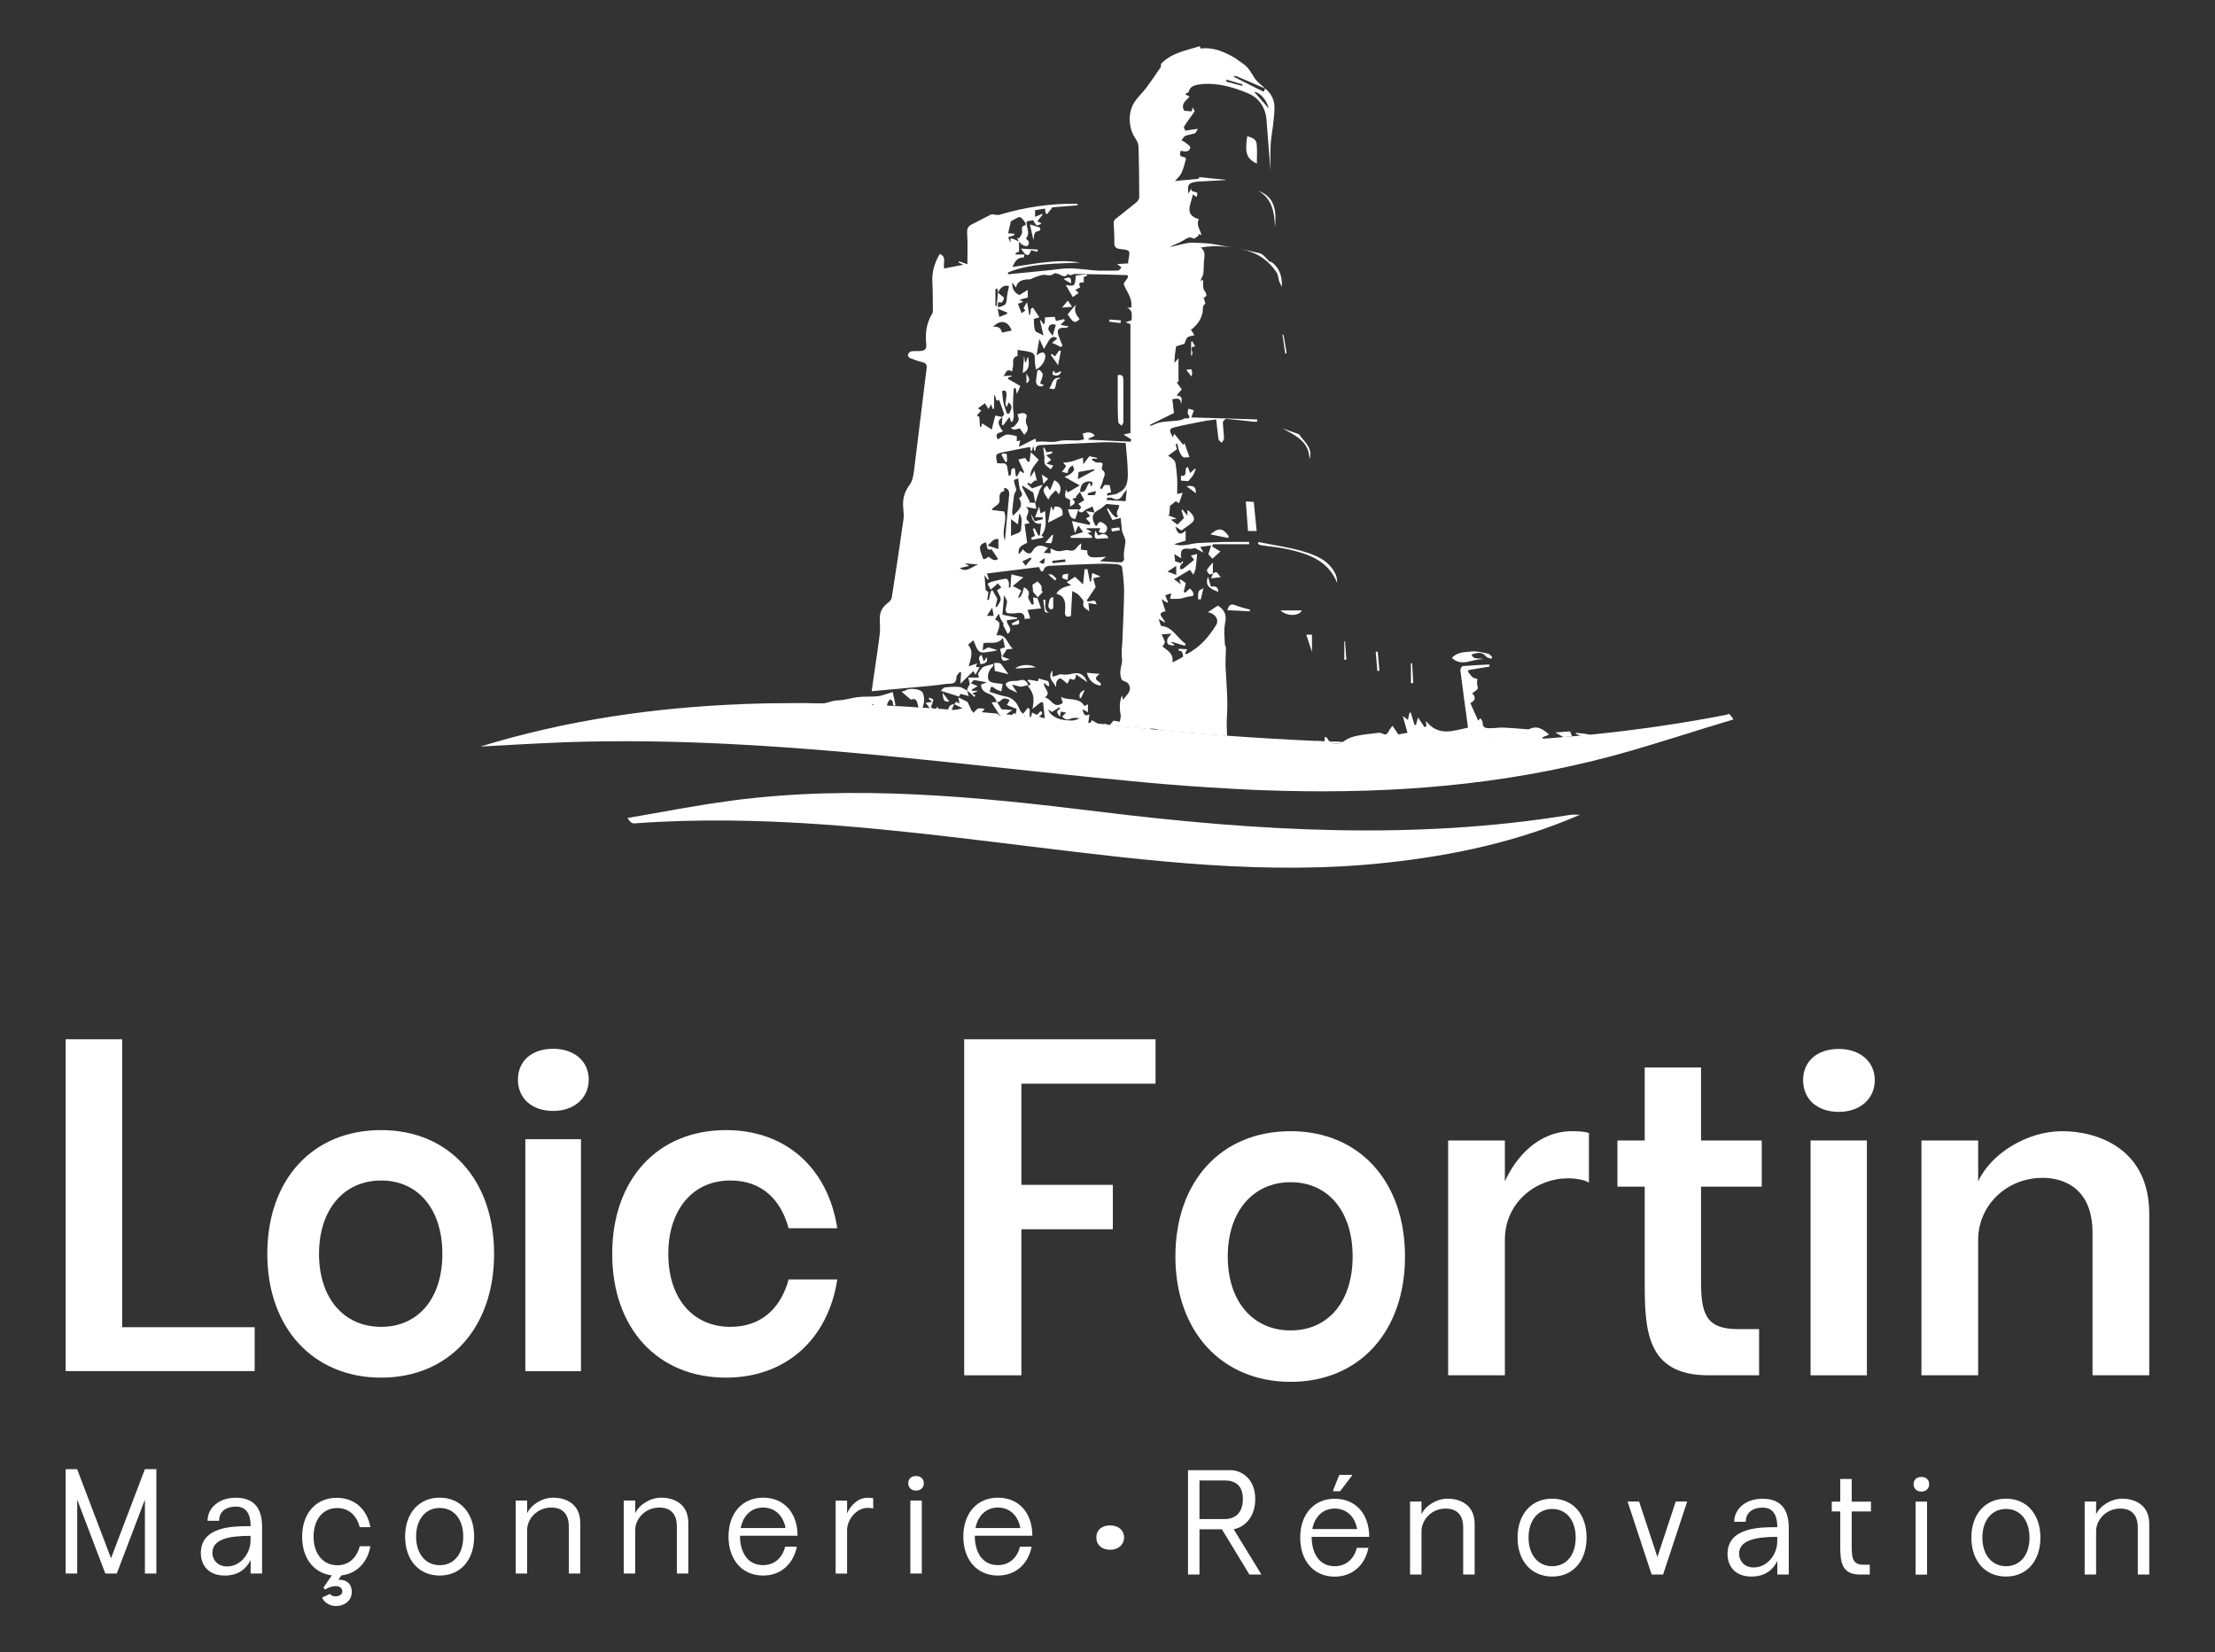 <?xml version="1.0" encoding="UTF-8"?>
<svg id="Calque_2" data-name="Calque 2" xmlns="http://www.w3.org/2000/svg" viewBox="0 0 284.31 212.14">
  <rect x="0" y="0" width="284.31" height="212.14" fill="#333333" stroke="none"/>
  <defs>
    <style>
      .cls-1 {
        fill: #fff;
      }

      .cls-2 {
        fill: none;
      }
    </style>
  </defs>
  <g id="Calque_1-2" data-name="Calque 1">
    <g id="Calque_1-2" data-name="Calque 1-2">
      <g>
        <g>
          <g>
            <path class="cls-1" d="m8.43,133.43h7.25v36.97h17.01v5.63H8.43v-42.6h0Z"/>
            <path class="cls-1" d="m48.92,145.09c8.7,0,14.5,6.36,14.5,15.89s-5.8,15.89-14.5,15.89-14.61-6.36-14.61-15.89,5.8-15.89,14.61-15.89Zm0,25.26c4.74,0,7.86-3.62,7.86-9.37s-3.12-9.42-7.86-9.42-7.97,3.68-7.97,9.42,3.23,9.37,7.97,9.37Z"/>
            <path class="cls-1" d="m67.43,146.26v29.78h7.14v-29.78h-7.14Z"/>
            <path class="cls-1" d="m107.47,157.69h-6.25c-.95-3.57-3.35-6.13-7.47-6.13-4.96,0-7.97,3.9-7.97,9.42,0,5.8,3.23,9.37,7.97,9.37,4.13,0,6.52-2.57,7.47-6.08h6.25c-1.17,7.64-6.58,12.6-14.28,12.6-8.81,0-14.61-6.36-14.61-15.89s5.8-15.89,14.61-15.89c7.7,0,13.1,4.91,14.28,12.6Z"/>
            <path class="cls-1" d="m71,142.63c-2.73,0-4.52-1.62-4.52-4.02s1.78-3.96,4.52-3.96,4.57,1.62,4.57,3.96-1.84,4.02-4.57,4.02Z"/>
          </g>
          <g>
            <path class="cls-1" d="m123.76,176.57v-43.14h24.56v5.7h-17.22v12.99h11.74v5.7h-11.74v18.75h-7.34Z"/>
            <path class="cls-1" d="m165.66,145.23c8.81,0,14.68,6.44,14.68,16.09s-5.87,16.09-14.68,16.09-14.79-6.44-14.79-16.09,5.87-16.09,14.79-16.09h0Zm0,25.58c4.8,0,7.96-3.67,7.96-9.49s-3.16-9.54-7.96-9.54-8.07,3.73-8.07,9.54,3.27,9.49,8.07,9.49h0Z"/>
            <path class="cls-1" d="m203.94,151.84c-.45-.34-1.58-.56-2.71-.56-3.95,0-8.07,2.99-8.07,7.9v17.39h-7.28v-30.15h7.28v5.25c1.41-3.11,4.29-6.44,8.64-6.44.9,0,1.64.06,2.15.23v6.38h0Z"/>
            <path class="cls-1" d="m225.79,170.64v5.93h-6.49c-8.07,0-8.19-5.93-8.19-12.14v-12.08h-3.5v-5.93h3.5v-9.37h7.23v9.37h7.79v5.93h-7.79v12.08c0,4.06.51,6.21,4.69,6.21h2.77,0Z"/>
            <path class="cls-1" d="m232.4,146.42v30.15h7.23v-30.15h-7.23Z"/>
            <path class="cls-1" d="m246.63,146.42h7.28v5.25c1.64-3.56,6.27-6.44,10.78-6.44s11.18,2.2,11.18,10.62v20.72h-7.28v-18.29c0-5.98-4.01-7.06-6.38-7.06-4.74,0-8.3,3.61-8.3,7.96v17.39h-7.28v-30.15Z"/>
            <path class="cls-1" d="m236.01,142.75c-2.77,0-4.57-1.64-4.57-4.07s1.81-4.01,4.57-4.01,4.63,1.64,4.63,4.01-1.86,4.07-4.63,4.07Z"/>
          </g>
        </g>
        <g>
          <path class="cls-1" d="m126.5,55.11c.03.24.05.47.06.69.12-.02.26-.03.39-.05-.15-.21-.3-.44-.45-.65h0Zm.06.69c-.11.02-.2.02-.29.03.06.23.11.42.15.6.06-.02.12-.03.18-.03-.02-.2-.03-.41-.05-.6h.01Zm-.32-.06c-.18.06-.35.14-.36.14.11-.02.24-.03.39-.05-.02-.03-.02-.06-.03-.09Zm7.78-11.05l.02.03s0-.02.02-.02c-.02,0-.02-.02-.03-.02h0Zm69.93,49.63c-.53-.17-1.1-.15-1.66-.23-.02.03-.02.08-.03.11.24.11.48.21.71.32.41-.05.83-.09,1.24-.12-.09-.02-.17-.05-.26-.08h0Zm-69.93-49.63l.02.03s0-.02.02-.02c-.02,0-.02-.02-.03-.02h0Zm0,0l.02.03s0-.02.02-.02c-.02,0-.02-.02-.03-.02h0Zm64.83,49.63c-.75-.65-1.48-1.24-2.53-.72-.12.06-.29.02-.44.02-.98-.08-1.96-.17-2.94-.21-.5-.02-1.01.08-1.51.08-.5-.02-1.13.12-1.13-.74,0-.2-.2-.39-.29-.54-.09.11-.21.24-.27.32-.35-.77-.66-1.48-1.01-2.26.63-.32.77-.78.23-1.24.27-.24.74-.47.72-.69,0-.32-.17-.62-.06-1,.08-.26-.06-.15-.41-.29-.33-.12-.54-.54-.81-.83.05-.06.09-.14.12-.2.89-.15,1.79-.3,2.68-.44-.02-.09-.03-.18-.03-.27-1.15.06-2.29.11-3.42.21-.12.02-.32.36-.3.53.3,2.41.63,4.84.98,7.37-1.87.38-3.77,1.21-5.4-.86.03.35.03.51.05.69-.08.05-.15.08-.23.11-.27-.39-.54-.8-.84-1.24-.11.41-.18.68-.27.97-.06-.02-.12-.02-.18-.02-.17-.53-.32-1.07-.48-1.6-.06.03-.12.05-.17.06-.06.29-.12.56-.2.9-.23-.18-.35-.29-.65-.51.24.86.42,1.51.6,2.17-.39.06-.75.12-1.18.2-.26-.39-.53-.81-.74-1.12-.14.18-.38.47-.54.8-.33.63-.71.15-1.07.11-.11-.02-.2,0-.3.02-.87.11-1.75.17-2.62.36-.56.11-1.15.3-1.6.63-.12.11-.26.18-.36.24,8.64.29,17.27.2,25.89-.42-.06-.08-.12-.15-.2-.24.33-.14.59-.23.9-.35h0Zm-28.56.36s-.12-.03-.26-.06v.6c-.45-.05-.87-.11-1.27-.02.66.03,1.33.05,1.99.08-.17-.14-.32-.35-.47-.6h0Zm-36.27-49.99l.02.03s0-.02.02-.02c-.02,0-.02-.02-.03-.02h0Zm0,0l.02.03s0-.02.02-.02c-.02,0-.02-.02-.03-.02h0Zm0,0l.02.03s0-.02.02-.02c-.02,0-.02-.02-.03-.02h0Zm0,0l.02.03s0-.02.02-.02c-.02,0-.02-.02-.03-.02h0Zm29.09-10.99c-.5-.36-.89-1.06-1.43-1.19-1.92-.48-3.88-.8-5.82-1.15-.68-.12-1.37-.14-2.05-.18-.47-.02-.94-.06-1.37.02-.77.14-1.52.35-2.28.53.51-.33,1.12-.51,1.63-.8.47-.26.83-.65,1.42-.3.11.06.44-.27.68-.42-.03-.08-.06-.14-.09-.2.12.06.24.11.41.18-.14-.71-.72-1.27-.33-2.05-1.99-.59-.97-1.96-.77-3.18.18.14.32.24.45.33.53-1.03-.8-.33-.65-1.12-.18.35-.26.48-.36.71-.17-1.07-.02-1.34.71-1.49.24-.06.5-.08.74-.09,1.12-.06,2.23-.12,3.33-.18,0-.02.02-.02.02-.03-1.15-.12-2.28-.23-3.42-.35-.03.08-.06.2-.06.21-1.1.11-2.08.2-3.06.29.33-.39.68-.66.84-1.04.27-.56.41-1.18.57-1.78.02-.08-.17-.27-.27-.27-.6-.03-.5-.38-.42-.78.17.02.3.02.41.05.44.11.8-.12.84-.47.03-.18-.39-.45-.63-.65-.14-.12-.32-.18-.5-.27.17-.2.27-.48.47-.57.39-.17.84-.2,1.25-.35.14-.05.21-.3.39-.57-.68.09-1.09.15-1.61.24-.05-.11-.24-.39-.17-.53.41-.66.89-1.28,1.37-1.96-.05-.09-.14-.26-.27-.5-.06.24-.09.39-.12.51-.36-.03-.66-.06-.95-.08-.5-.84.18-1.28.69-1.81-.24-.14-.39-.21-.59-.32.2-.14.44-.2.47-.32.2-.75.8-.84,1.43-.94,1.69-.21,3.3.11,4.87.65.81.29,1.69.57,2.32,1.1.84.71,1.3,1.72,1.37,2.87.17,2.31.36,4.61.51,6.45,0-.8-.05-2.08.02-3.36.03-.77.2-1.54.29-2.32.09-.9.24-1.81.18-2.71-.06-.83-.48-1.57-1.15-2.13l-.02-.02c-.09.17-.17.33-.21.42-1.22-.62-2.56-1.28-3.88-1.95.05-.02.23-.11.36-.06.87.36,1.75.74,2.61,1.12.38.17.74.32,1.12.47-.45-.44-1.01-.78-1.34-1.3-.9-1.43-.86-1.46-2.13-2.32-.11-.08-.2-.17-.3-.23-1.39-.83-2.82-1.48-4.52-1.28-.05-.11-.11-.24-.12-.29-1.76.54-3.6.84-4.96,2.25-.05.08.03.32-.05.44-.6.9-1.22,1.79-1.85,2.65-.45.59-1,1.09-1.42,1.69-.98,1.34-.92,3.45.05,4.84.21.3.38.71.38,1.07.06,2.16.09,4.3.09,6.45,0,.23-.21.53-.41.68-.89.74-1.81,1.43-2.7,2.16-.12.09-.17.3-.17.47.02.83.11,1.66.08,2.5-.03.63.27.77.81.84,1.24.14,1.24.17,1,1.4-.03.14-.03.27-.03.44-.53.03-1.03.05-1.42.08.15.12.35.27.56.44-.12.12-.24.36-.38.38-.62.05-1.25.02-1.89.03-1.84.05-3.63-.47-5.49-.23-1.9.24-3.82.39-5.72.59-.36.03-.71.06-1.07.11,0-.09-.02-.17-.02-.24,2.97-1.21,6.15-1.1,9.27-1.27-2.94-.5-5.81.17-8.7.57.3-.63.59-1.27,1.45-1.21.02,0,.06-.26.09-.39h-1.13v-.2c.18-.06.35-.14.44-.17v-1.27c.18.15.32.33.53.45.17.08.44.15.56.08.14-.09.21-.39.15-.54-.06-.18-.29-.3-.36-.38.66-.77-.06-1.58.12-2.23.3-.06.56-.11.8-.15.45.78.47.8,1.09.41-.24-.12-.44-.21-.54-.27.21-.27.44-.54.66-.83-.03-.05-.05-.09-.06-.12-.29.12-.59.26-.89.39v-.86c.44-.08.84-.14,1.28-.21.02.23.05.41.06.59.06.05.14.08.2.12.23-.27.44-.56.69-.87,1.03-.08,2.14-.17,3.24-.26-.03-.18-.06-.2-.08-.2-3.41-.06-6.73.45-9.98,1.42-.17.05-.38,0-.56-.02-.17,0-.36-.08-.5-.02-.84.42-1.69.86-2.53,1.3-.48.24-.57.6-.54,1.15.09,1.3.03,2.59.03,3.94-.44-.15-.74-.26-1.06-.38-.02.06-.03.11-.05.17.15.06.3.14.6.27-.94.18-1.69.33-2.47.48-.17-.68.36-1.49-.56-1.87-.69,1.15-1.03,2.35-.95,3.68.06,1.12.05,2.22.06,3.33,0,.23.03.48-.08.65-.75,1.22-.92,2.53-.77,3.92.09.68-.26.87-.84.89-.39,0-.78-.02-1.16.06-.17.03-.33.3-.36.48-.03.09.18.32.33.38.5.2,1.01.39,1.54.51.47.12.59.33.53.84-.54,4.28-1.04,8.58-1.58,12.86-.09.69-.18,1.49-.57,2.02-.62.8-.87,1.63-.87,2.59.02.62.15,1.24.06,1.84-.47,3.38-.98,6.74-1.51,10.1-.05.23-.26.48-.45.62-.62.45-1.03,1.03-1.07,1.78-.05.75.08,1.52-.02,2.28-.23,1.89-.53,3.77-.8,5.64-.08.56-.15,1.1-.23,1.67,1.95-.18,3.79-.35,5.63-.51,1.3-.12,2.59-.23,3.88-.42.53-.08,1.37.17,1.36-.87,0-.21.26-.44.41-.65.06.02.14.03.2.03-.03.42-.05.84-.09,1.46.59-.57,1.13-1.1,1.67-1.63.08.15.15.3.26.47.2-.35.35-.65.54-.98-.27.03-.71.12-.29-.48-.44.15-.74.26-1.12.38.29-1.04.65-1.99-.09-2.76.3-.24.53-.44.69-.57.27.53.41,1.22.81,1.46.38.23,1.03,0,1.57-.03.2-.02.38-.09.71-.17-.53-.17-.83-.26-1.18-.36-.15.09-.41.23-.71.39.03-.33.06-.63.09-.92.83-.21,1.76.29,2.49-.68.11.48.2.84.27,1.21-.26.08-.47.15-.62.2.08.33.14.57.23,1.04.24-.36.41-.62.63-.98.11,0,.39-.05.77-.09-.77-.65-.78-1.93-2.11-1.7.57-1.48.54-1.73-.17-2.04.12-.21.26-.41.48-.75.11.3.17.5.24.68.11.18.23.35.39.62l-.08.14c.24.48.41.8.59,1.16.87-.66-.24-1.21-.09-1.76.45-.06.87-.12,1.31-.18v-.14c-.63-.14-1.28-.27-1.89-.39.08-.83.14-1.58.2-2.5.18.36.38.59.39.81,0,.35-.15.71-.18,1.07,0,.15.14.42.23.42.44.05.87.05,1.3-.02.6-.09.9.12.92.77.21-.02.42-.05.72-.08-.14-.42-.26-.8-.35-1.1.56-.06,1.07-.12,1.73-.18-.18-.51-.33-.9-.47-1.33h-.02c-.18-.03-.36-.05-.54-.08.05.36.08.6.08.86,0,.02-.23.09-.24.06-.15-.24-.29-.48-.41-.74-.05-.11-.08-.26-.03-.36.23-.59-.12-.86-.56-1.13-.23.99-.49,1.44-.77,1.34.15-.35.33-.72.42-.92-.39-.21-.69-.38-1.09-.57.51-.42.9-.74,1.36-1.12-.62-.15-1.12-.27-1.54-.38-.05.68-.09,1.19-.12,1.7h-.2c0-.26.03-.53-.03-.77-.03-.15-.24-.39-.33-.38-.62.09-1.22.23-1.81.39-.21.05-.39.18-.57.27.14.26.26.5.41.75.39-.33.65-.56.92-.8.18.23.32.38.45.53-.24.15-.44.27-.56.35.18.45.47.81.47,1.18-.02.33-.32.65-.5.98-.05-.02-.11-.03-.17-.03.09-.41.2-.81.24-1.04-.2-.36-.42-.72-.63-1.1-.06.05-.14.09-.2.14-.09.38-.18.75-.27,1.13-.06-.02-.12-.03-.2-.05.06-.32.11-.63.15-.97-.17-.12-.33-.24-.35-.26-.06-.74-.11-1.33-.15-1.92.15.2.29.39.42.59.05-.03.09-.05.14-.08-.06-.18-.14-.38-.24-.72,2.29-.29,4.51-.56,6.67-.83.12.26.2.42.29.57.02.02.29-.06.3-.12.14-.65.68-.59,1.12-.62,1.92-.11,3.83-.18,5.75-.24.86-.03,1.72-.02,2.58.05.23.02.6.2.62.33.14,1.06.27,2.11.27,3.17-.03,2.05-.14,4.1-.21,6.15-.03.81-.17,1.63-.06,2.41.09.78-.36,1.48-.18,2.26.08.35.08.57.47.69.71.21.94.95.51,1.57-.2.27-.42.51-.69.83-.03-.23-.06-.39-.11-.56-.36.83-.32,1.67-.17,2.53.05.27-.08.56-.11.84-.26-.05-.51-.09-.81-.14-.14.17-.32.38-.48.57.83.09,1.64.17,2.46.26.83.09,1.67.17,2.49.26h.03c.29-.08.54-.08.78-.03.06,0,.12.02.18.03.14.03.26.08.38.14h.02c2.91.27,5.81.51,8.72.74-.02-.77-.08-1.55-.03-2.32.15-2.08-.03-4.15-.15-6.21-.06-.89.02-1.78.03-2.67.06-.2-.14-.41-.14-.62-.03-.87-.15-1.79.03-2.64.26-1.1-.12-1.78-.92-2.28-.44.29-.83.54-1.28.84.12.05.24.06.33.11.74.26,1.09.97.72,1.55-.95,1.54-2.11,2.88-3.76,3.72-.05.02-.12-.03-.24-.06.09-.18.18-.35.29-.56-.41-.02-.75-.03-1.09-.05-.02.06-.03.14-.05.2.17.06.41.08.47.2.09.18.18.57.11.63-.39.27-.84.47-1.34.72.2-1.19-.74-1.6-1.27-2.04.15-.27.33-.45.3-.59-.09-.33-.27-.65-.42-.97.38-.03.77-.06,1.28-.09-.24.29-.45.47-.53.68-.06.21-.05.56.08.66.18.15.5.14.77.18,0-.05.02-.09.02-.14-.12-.08-.24-.15-.36-.23.02-.03.03-.08.05-.11.56.17,1.12.35,1.69.51.03-.09.06-.18.08-.26-1.09-.72-1.64-2.19-3.15-2.29-.08-.23-.17-.5-.32-.9.3.17.53.3.87.5-.17-.59-1.28-1.24.03-1.48-.15-.48-.3-.9-.51-1.55.35.21.53.33.71.45.05-.03.09-.06.12-.09-.12-.27-.24-.54-.36-.86.24-.08.47-.15.77-.26-.05.29-.09.51-.14.71.44,0,.87.03,1.28-.02.44-.06.86-.27,1.28-.29.47-.02.53-.2.36-.54-.08-.17-.23-.3-.38-.48-.23.21-.42.38-.6.54-.06-.02-.14-.05-.2-.08.08-.32.15-.63.27-1.15-.12-.08-.41-.29-.69-.48-.03.05-.08.11-.12.15.06.15.12.32.2.5-.33-.24-.62-.45-.9-.66.63-.38,1.37-.81,2.04-1.21.15.21.3.41.44.62.11-.26.24-.5.29-.77.09-.6.12-1.21.2-1.89-.29.08-.54.15-.81.21.23.3.39.5.42.54-.53.44-.95.8-1.39,1.13-.11.08-.27.06-.42.09.02-.15-.03-.32.03-.42.11-.2.26-.35.39-.51-.05-.03-.11-.08-.15-.11-.06.12-.14.23-.15.26-.27-.09-.5-.17-.74-.23-.03-.3-.08-.6-.12-.94.32.18.57.33.9.53-.18-1.04.12-1.34,1.03-1.21.26.03.51-.05.75-.08.3.17.65.35,1.07.57-.17-.3-.27-.5-.41-.74.47-.06.84-.11,1.39-.18-.14.45-.24.8-.35,1.13.14.17.29.32.51.57.35-.32.68-.6,1.03-.92-.45-.27-.75-.47-1.06-.65.03-.09.08-.2.11-.29h4.64v-.29c-1.07,0-2.13-.02-3.2,0-1.12.03-2.22.09-3.32.14-1.03.05-2.04.54-3.09.14.48-.15.98-.3,1.46-.44v-1.3c-.65.63-1.06.5-1.31-.51.24.15.47.3.77.5.39-.29.92-.63,1.39-1.04.44-.39.21-.98-.62-1.61v.74c-.29-.33-.47-.56-.63-.77-.05.03-.09.06-.14.08.12.38.24.75.32,1.01-.3.3-.54.54-.83.83-.23-.17-.53-.41-.84-.63.21-.05.44-.08.74-.14-.47-.18-.81-.32-1.18-.45.08-.02.15-.02.23-.03.03-.41.06-.81.09-1.16.26-.2.48-.38.75-.59.08.05.26.17.41.26.15-.45.3-.87.47-1.34-.3.06-.5.11-.71.15,0-.72.03-1.39,0-2.04-.05-.63-.11-1.27-.21-1.9-.03-.2-.18-.39-.33-.53-.18-.18-.41-.29-.63-.44.47-.35.81-.59,1.13-.83-.06-.24-.11-.45-.15-.65.08-.02.15-.05.23-.06.06.27.08.56.17.8.14.33.27.68.53.89.17.14.51.03.84.03-.2-.56-.42-1.18-.63-1.78-.06.06-.12.14-.18.2-.38-.47-.75-.94-1.13-1.42-.08.17-.14.32-.21.47-.12-.47-.75-1.04.12-1.27,1.27-.32,2.55-.56,3.82-.81.54-.11,1.09-.15,1.64-.23.11.94.18,1.73.3,2.55.03.17.27.29.41.44.11-.18.3-.36.29-.54-.02-.69-.12-1.37-.14-2.07,0-.15.3-.47.45-.45,1.15.09,2.29.24,3.44.36.17.02.35,0,.51,0v-.29c-2.77-.09-5.56-.17-8.45-.26.09-.26.21-.57.33-.92-.2-.06-.41-.12-.71-.2-.03.27-.14.53-.05.68.39.59.08.6-.41.56-.11,0-.24.15-.38.18-.32.08-.63.12-.95.15-.6.06-1.21.06-1.79.18-.44.08-.84.3-1.28.47-.02-.05-.05-.09-.06-.15,1.03-.5,2.05-1.01,3.06-1.51-.06-.63-.12-1.21-.2-1.78.51-.03,1.06-.33,1.13.65.09-.63.21-1.1-.6-1.12.27-.32.45-.53.68-.78-.2-.29-.42-.59-.65-.9.08-.05.23-.11.23-.11v-3c-.18.21-.3.35-.53.6.03-.5.05-.81.08-1.13.05-.33.11-.66.15-1,.38-.11.74-.23,1.06-.32.12-.27.18-.62.38-.81.21-.18.56-.2.9-.29-.17-.29-.3-.5-.44-.69.78-.6,1.33-1.34,1.51-2.31.06-.35-.11-.74.32-1.03.06-.03-.11-.45-.2-.78.36-.14.51-.35.11-.89-.26-.35-.15-.94-.2-1.45-.06.05-.18.12-.29.2.02-.35.27-.59.32-.86.09-.54.05-1.09.09-1.63.06-.66.27-1.34-.41-1.82,2.04-.36,3.97-.12,5.87.38,1.36.36,2.56,1.12,3.45,2.25.18.24.39.47.5.72.14.29.14.63.24.94.08.24.23.48.36.77.06-1.37-.3-2.49-1.43-3.27v.13Zm-.26-19.77c-.59-.68-1.24-1.42-1.86-2.13.72.03,1.64,1.09,1.86,2.13Zm-5.41-3.71c.69.21,1.37.41,2.05.62-.02.06-.03.12-.05.18-.68-.18-1.36-.36-2.04-.54,0-.09.02-.17.03-.26h0Zm-27.24,19.79c-.23-.02-.44-.03-.8-.06.12-.53.24-1.06.35-1.54.35-.18.68-.39,1.03-.54.09-.03.29.06.36.14.18.18.35.39.47.6.06.08.02.32,0,.32-.69.09-.35.6-.42.95-.05.26-.24.48-.38.71-.09-.02-.17-.03-.26-.05.06.15.15.29.21.45v.02c-.2-.11-.39-.21-.59-.29-.15-.06-.32-.08-.47-.11v.56c-.14-.3-.21-.5-.3-.71.33-.12.57-.2.81-.27-.02-.06-.02-.12-.02-.18h.01Zm-2.84,48c.08.41.12.69.18,1.06h-.87c.3-.45.47-.71.69-1.06Zm.41-40.91c.09-.02.2-.02.3-.02v.5l.02-.03c.11-.17.2-.33.32-.48.03-.05.08-.09.12-.12.24-.23.54-.35.98-.21-.09.45-.21.9-.26,1.39-.08,1-.09,1.04-1.19,1.34.14-.29-.24-.83.51-.62.06,0,.26-.36.29-.57.02-.11-.23-.24-.35-.36-.14-.12-.29-.24-.42-.36-.06.57-.11,1.15-.15,1.72h-.17v-2.17h0Zm1.54,3.03c-.03.06-.06.12-.08.18-.32.12-.62.24-.97.38-.06-.29-.11-.54-.2-1.06.53.21.87.35,1.24.5h.01Zm.54,2.31c-.42.09-.83.18-1.25.26-.1-.58-.48-.83-1.13-.74.92-1,1.95-.75,2.38.48Zm-.63,9.82c.08-.18.14-.36.23-.59.68.48.27.94.12,1.39-.11.03-.2.05-.3.08-.15-.45-.35-.89-.45-1.36-.11-.48-.14-1.01-.2-1.54.38-.23.57-.03.57.41,0,.33-.09.66-.12,1.01-.03.18-.02.38.15.6Zm-6.05,20.68c.36-.09.71-.17,1.21-.29-.24-.14-.33-.2-.54-.32.66.06,1.21.09,1.75.14-.78.18-1.43,1.13-2.41.47h0Zm3.72-1.46c-.75.5-.63.45-.95-.42-.27-.78-.24-1.21.62-1.43.18.44-.02,1.13.71.89.29.42.56.8.84,1.25-.42.32-.83.03-1.22-.29Zm1.27-.98c-.44-.15-.94-.32-1.39-.45.32-.3.56-.59.84-.77.17-.11.44-.06.54-.08v1.3h.01Zm.83-1.1c-.51-1.31.35-2.49-.09-3.73-.41-.06-.98-.12-1.61-.2.27-.56,1.04-.56,1.01-1.27-.02-.44-.09-1.04.6-1.16.02,0-.02-.26-.03-.41.6.06.69.48.66.9-.17,1.92-.36,3.82-.54,5.85v.02Zm1.16-7.75c0-.06.42-.18.54-.23.06.47.11.89.2,1.31.08.41.66.81-.05,1.19-.02.02-.03.06-.02.08.62,1-.11,1.54-.81,2.22-.05-.23-.11-.39-.09-.54.06-.69.14-1.39.24-2.08.03-.23.18-.44.3-.71-.09-.32-.26-.77-.32-1.24h0Zm.51,5.66c.06-.45.11-.89.17-1.4.47.62.26,1.31.24,1.95-.02.72-.74.57-1.3.97v-2.17c.32.23.57.42.89.66h0Zm.98,5.32c-.14-.18-.27-.36-.42-.56.36-.17.72-.33,1.09-.5.02.05.05.11.08.17-.24.27-.47.56-.74.89h-.01Zm2.46-.9c0,.06,0,.14-.02.23,0,.32-.06.66-.68.18.29-.2.54-.38.71-.5-.02.02-.02.05-.02.09h0Zm1.01.57c-.02-.09-.03-.2-.05-.29.56-.06,1.12-.14,1.66-.2.02.11.03.21.05.32-.56.05-1.1.11-1.66.17Zm9.37-7.95c-.75-.05-1.58-.11-2.41-.15v-.27c.2,0,.45-.09.62-.02.71.41,1.16.21,1.49-.5.08-.14.21-.26.45-.53-.06.56-.11.97-.15,1.46h0Zm-.97-1.01c-.44.17-.92.2-1.37.29-.02-.09-.03-.18-.06-.27.2-.06.39-.11.54-.17-.06-.3-.12-.62-.2-.92h-.66c-.09.15-.23.35-.36.54-.08-.05-.15-.09-.21-.14.12-.32.3-.6.36-.94.06-.45.56-.94-.05-1.39-.06-.05-.09-.24-.06-.35.23-.59-.02-.66-.56-.6-.23.03-.48-.21-.72-.32.03-.06.05-.14.08-.2.18.02.35.03.53.05.02-.05.03-.09.03-.14-.32-.08-.65-.14-.97-.21-.23.3-.44.57-.78,1.03-.03-.38-.03-.54-.05-.84-.47.15-.89.32-1.31.45-.24.08-.48.11-.72.15-.17.02-.35.02-.51.02.12.15.26.32.39.47-.14.2-.32.42-.54.74.29.06.47.09.71.15.08-.23.11-.45.21-.63.11-.15.3-.24.45-.36.06.18.23.41.18.56-.06.2-.27.38-.45.53-.17.14-.41.21-.77.38.74.42,1.34.77,1.96,1.1-.53.3-1.01.59-1.54.9-.03-.05-.11-.15-.24-.36-.05.36-.15.66-.09.92.03.15.33.23.62.39v.87c.33-.24.97-.39.29-1.01.21-.06.39-.11.56-.15-.03-.03-.08-.08-.12-.11.2-.21.36-.41.54-.62-.02,0-.02-.02-.02-.02h.03c.06-.63.21-1.21.98-1.31.2-.03.45-.02.59.09.09.09.02.36-.17.56-.03-.14-.08-.27-.14-.51-.24.15-.33.45-.45.72-.15.32-.33.57-.81.45l-.02.02c.18.33.36.65.57,1.06-.27.17-.51.32-.77.48.23.24.63.54-.02.8.23.36.44.39.8.08.27-.24.65-.35,1.04-.54.06.21.14.44.26.78-.39-.08-.65-.12-1.09-.2.2.26.3.38.53.66-.17.09-.36.18-.54.29.21.23.38.41.56.6-.05.09-.08.17-.11.24-.75-.17-1.49-.32-2.25-.5.15.59.26,1.01.39,1.54.14-.29.24-.53.44-.97.27.38.47.65.6.84-.65.21-1.13.36-1.61.51.02.08.03.17.06.24h2.68c.02-.08.02-.15.03-.23-.18-.12-.36-.24-.59-.39.2-.06.35-.12.53-.18-.26-.14-.47-.24-.68-.35.02-.03.03-.06.06-.09h1.73c-.06.14-.12.29-.21.47.41.11.8.36,1.03-.2.21-.54-.21-.77-.56-1.01-.08-.05-.2-.02-.29-.05-.3-.08-.38.9-.69.27-.5-.97-.23-1.46.6-1.89.32-.17.56-.44.9-.71.45.05,1.03.09,1.63.15.09.5-.6.92-.12,1.43-.09.06-.24.18-.29.15-.18-.14-.36-.29-.5-.47-.18-.23-.33-.47-.5-.71-.05.05-.11.09-.15.12.23.45.45.9.71,1.4.35-.09.72-.2,1.06-.27.06.57.11,1.13.17,1.7.02.12.12.24.15.38.11.33.32.69.29,1.01-.09.74-.3,1.46-.17,2.22.03.11-.24.38-.38.38-.86,0-1.72-.08-2.74-.14.32-.21.48-.33.83-.57-.68.05-1.16.09-1.63.08-.54-.02-.89-.27-.8-.89-.3-.05-.56-.08-.84-.11.02-.23.03-.42.06-.81-.26.23-.41.32-.5.45-.27.42-.56.6-1.12.45-.41-.11-.89.15-1.34.12-.33-.02-.65-.23-.98-.36v.63c-.26-.02-.51-.03-.89-.06.24-.27.39-.44.56-.62-.95-.51-1.57-.38-1.99.39-.26.48-.75.39-1.25-.24-.08.14-.15.26-.23.36-.08.09-.17.18-.27.29-.12-.75.08-1.03,1.06-1.46-.09-.75-.2-1.52-.32-2.41.03,0,.27-.05.65-.12-.15-.2-.26-.35-.38-.48-.23-.45.66-.98-.11-1.63.38.08.77.17,1.34.27-.05-.29-.09-.51-.14-.75v-.02c-.3-.02-.59-.03-.87-.05.06-.03.11-.08.17-.11-.33-.63-.66-1.27-1-1.9.02-.06.03-.11.05-.15.5.32,1.01.63,1.4.89.09.47.17.89.26,1.31.18-.56.36-1.09.56-1.67.11-.18.24-.42.39-.66-.39.14-.81.29-1.36.48-.14-.14-.38-.35-.62-.57.06-.06.11-.11.15-.17.11.08.2.17.27.21.21-.18.41-.36.62-.53.08.05.14.11.21.15-.09-.38-.2-.77-.33-1.36-.21.33-.33.53-.54.83-.02-.98.56-1.52,1.09-2.22-.29-.29-.62-.59-1.01-.98-.08.54-.14.87-.18,1.19-.06.02-.14.03-.21.05-.12-.2-.24-.38-.35-.51-.3.08-.59.14-.87.21.24.53.5,1.09.75,1.64-.05.03-.08.05-.12.08-.14-.09-.27-.18-.41-.27-.14.27-.26.48-.38.71-.05-.02-.11-.03-.17-.05-.05-.32-.08-.63-.12-.98-.84-.12-.15.87-.77.98-.06-.3-.14-.63-.17-.97-.05-.5-.26-.71-.75-.65-.2.03-.39-.02-.57-.03-.26-1.15-.23-1.21.92-1.43,1.07-.23,2.16-.42,3.29-.65.03.17.06.35.11.51.03.02.08.02.11.02.06-.18.11-.36.21-.69.05.32.06.48.09.66.09-.03.17-.05.17-.06,0-.5.23-.66.72-.68,2.68-.11,5.35-.26,8.02-.36,1.03-.03,2.05.06,2.85.09.11,1.42.26,2.64.27,3.86.02,1.04-.09,2.1-1.27,2.55l.02.06Zm-2.85-.3c-.05.18-.05.48-.11.5-.32.05-.63.03-.95.03.02-.09.03-.18.05-.26.29-.08.59-.15,1.01-.27Zm-.17-2.67c-.72.39-1.43.77-2.14,1.15.03-.35.06-.69.09-.92.68-.12,1.34-.24,1.99-.36.03.05.05.09.06.14h0Zm4.78-19.26c-.21.08-.42.15-.8.27.35.12.54.2.63.23v13.98c-.42.09-.63.15-.89.2.38.24.69.44,1.01.63-.03.09-.08.2-.11.29-1.78-.08-3.57-.17-5.37-.26-.02-.05-.03-.09-.03-.14.27-.12.53-.23.8-.35-.24-.47-.89-.57-1.54-.27.06.24.12.48.18.72-.29.05-.57.14-.84.14-.86.02-1.69-.12-2.56.11-.63.17-1.36.02-2.04.02-.23,0-.45.03-.72.05-.03-.12-.05-.29-.08-.42-.65.32-1.28.63-2.13,1.06.08-.42.12-.62.17-.81-.14.02-.27.05-.44.08v-.65c-.53-.09-.95-.26-1.33-.18s-.72.38-1.1.6c-.51-.89.29-.81.65-1.03-.72-1.01-.74-1.33-.05-1.85v-.03c-.06.02-.11.03-.17.02-.78-.2-.77-.2-.78-.09-.08.35-.17.68-.26,1.01-.05.18-.09.38-.17.71-.45-.3-.83-.54-1.25-.81-.02.09-.05.27-.08.44-.06,0-.12.02-.18.02-.03-.41-.05-.81-.09-1.28-.02-.02-.17-.09-.32-.17.18-.21.36-.41.56-.65-.11-.08-.24-.17-.41-.27.32-.23.57-.42.89-.66.15.24.29.45.45.74.11-.18.21-.35.36-.6.08.27.12.42.17.57.06,0,.12,0,.2.02v-1.78c.33.11.11,1.04.63.6.24.63.47,1.24.66,1.84.03.08-.15.23-.23.33v.03s.05-.02.06-.02c-.02.02-.05.03-.06.05-.02.33-.05.63-.06.95.06.05.12.08.17.11.26-.33.5-.68.8-1.09.08.24.14.42.2.62.08-.02.2,0,.21-.03.11-.36.2-.65.12-1.1-.17-1.03-.02-2.11.02-3.17h.26c.05.23.08.45.14.75.18-.41.33-.75.45-1.03-.48-.29-1.04-.6-1.6-.92.03-.08.06-.14.09-.21.14-.03.26-.06.39-.09v-.12c-.32.02-.63.03-1.07.06.38-.27.27-1.04,1.13-.6.05-.3.15-.65.14-.98-.05-.54.06-.94.56-.98v-.8c.57.09,1.09.15,1.58.27.35.09.66.24.63.74-.03.48.08,1,.14,1.48.63-.14,1.36-1.24,1.19-1.87-.12-.38-.44-.41-1.1.08.14-.81.26-1.45.36-2.1.21.44.38.84.57,1.24l.02.03s0-.02.02-.02c0-.02.02-.05.03-.06.2-.33.39-.69.6-1.03.33-.48.71-.54,1.06-.21-.23.18-.45.36-.66.54-.02,0-.02.02-.03.02.02,0,.03.02.05.02.14.05.27.08.39.14.24.12.48.26.72.38.06-.08.14-.14.2-.21-.17-.41-.36-.81-.5-1.24-.27-.78-.05-1.07.8-1.04.17.02.33-.03.51-.17-.33-.06-.68-.12-1.07-.2.24-.24.41-.41.57-.57-.05-.06-.08-.11-.12-.17-.32.08-.65.15-1.03.24-.03-.06-.08-.27-.15-.53-.44.03-.87.05-1.25.06l-.05.81c-.06.02-.12.03-.17.05-.11-.15-.21-.32-.3-.47-.05,0-.08,0-.12.02.15.63.29,1.28.44,1.93-.41-.27-.95-.42-1.03-.57-.23-.44-.17-1.01-.21-1.57.15-.05.36-.11.71-.2-.3-.47-.56-.84-.83-1.24-.08.03-.15.08-.24.11-.03.27-.08.53-.11.8-.05,0-.08.02-.11.02-.11-.56-.2-1.12-.29-1.64-.14.21-.27.45-.45.78,0,.02.11.14.24.29-.14.09-.29.21-.48.35-.17-.41-.32-.77-.48-1.21.21-.08.42-.15.69-.24-.15-.09-.26-.15-.48-.29.39-.11.69-.18,1.06-.27v-.98c-.41.24-.72.44-1.09.66-.51-.26-.95-.65-.92-1.61.24.3.36.47.48.63.23-.77.69-1.03,1.76-1.04.21,0,.41-.17.62-.24.32-.12.63-.24.97-.32.5-.12,1.06.27,1.54-.18.09-.08.35-.02.51.03.42.14.84.62,1.28.02.32.32.6,0,.9,0,2.25.02,4.49.09,6.74.15.02.09.05.17.08.26-.21.3-.41.6-.57.84.3.97,1.18,1.79.97,3.08h-.54c.81.33.59,1.01.59,1.66l.02-.05Zm-10.71,1.09c.05-.45.41-.72.97-.48-.12.38-.24.78-.42,1.39-.21-.33-.57-.63-.54-.9h-.01Zm16.42,30.45v1.15c-.29-.11-.59-.21-1.12-.41.41-.27.71-.47,1.12-.74Zm-16.98-27.93l.02.03s0-.02.02-.02c-.02,0-.02-.02-.03-.02h0Zm0,0l.02.03s0-.02.02-.02c-.02,0-.02-.02-.03-.02h0Zm0,0l.02.03s0-.02.02-.02c-.02,0-.02-.02-.03-.02h0Zm0,0l.02.03s0-.02.02-.02c-.02,0-.02-.02-.03-.02h0Zm7.81,48.18c-.03.06-.06.12-.11.2.02,0,.02.02.03.02.23.03.45.05.68.08-.26-.12-.42-.2-.6-.29h0Zm-1.66-.44c-.09.17-.18.32-.27.47.42.03.84.08,1.27.12-.33-.2-.66-.39-1-.59Zm-1.19-1.42c.18.12.38.23.68.41v-1.03c-.26.14-.42.21-.44.23-.74-1.24-2.07-.62-3.02-1.19.12.39.2.62.24.77-1.16.89-1.45-.54-2.31-.69.94-.63-.26-1.18-.08-1.87.21.2.36.32.51.44.05-.03.11-.05.15-.08-.05-.26-.11-.5-.12-.57-.54-.15-.89-.24-1.25-.35-.05.15-.08.3-.09.35-.45-.08-.81-.14-1.18-.2-.06.05-.12.09-.18.12.32.29.65.57.05.66h-.02l.02.02c.75.94.89,1.51.6,2.96.45-.36.77-.62,1.09-.87.09.02.18.02.27.03.08.66.15,1.34.24,2.17.02.02.02.05.02.06v-.06c1.85.18,3.68.36,5.53.56.05-.38.11-.75.17-1.18-.8.35-.75-.27-.89-.68h.01Zm-4.39.05c.2.15.35.24.45.32.32-.2.62-.39.9-.57.08.05.14.09.2.14-.68.3-.41.62-.06,1.04.05-.27.06-.44.11-.66.21.05.41.08.69.14-.21.18-.35.32-.53.48.32.41.63.48,1.1.29.33-.15.74-.11,1.13-.06-1.18.77-3.74.05-4-1.1v-.02Zm-1.18.86c.42-.23.53-.47.14-.65-.15.18-.27.42-.41.44-.2.02-.39-.15-.65-.27-.05.2-.08.44-.14.69.56.06,1.12.12,1.67.17-.3-.2-.45-.27-.62-.38h.01Zm-1.46-1.07c-.18.23-.36.45-.62.77-.09-.12-.33-.3-.42-.54-.35-.92-.89-1.55-1.93-1.72-.66-.11-1.28-.38-1.93-.57.18-.8.2-.78.69-.41.24.18.57.26.8.35.08-.38.14-.66.18-.94-.54-.11-1.19-.06-1.63-.33-.5-.32-.23-1.42.3-1.84.11-.08.12-.29.18-.42-.36.09-.72.18-1.09.29-.17.06-.33.15-.44.29-.18.18-.3.42-.48.68.03.15.09.38.11.5h-1.37c.08.3.15.59.21.86.02,0,.02-.02.02-.02.18-.18.35-.36.5-.53.47.08.98.18,1.66.3-.33.12-.51.2-.74.29-.02.65.45,1,.94,1.16.57.2.9.53,1.06,1.07-.2.02-.38.03-.66.06.36.57.71,1.1,1.04,1.63.23.02.47.03.71.06,0,0,0-.02.02-.02.05-.06.11-.12.18-.18.21-.18.47-.33.74-.5-.5-.03-1.01-.08-1.4-.11-.24-.38-.42-.65-.59-.94.12-.02.26.02.32-.05.51-.47.66-.51,1.31-.2-.09.18-.2.36-.35.65.42.18.81.33,1.25.5-.05.23-.09.47-.14.69-.06-.06-.12-.11-.18-.17-.15.12-.3.26-.45.36.56.06,1.13.11,1.69.15.05-.06.09-.14.12-.23.03.09.06.18.09.26.18.02.36.03.54.05v-1.07c-.08-.08-.15-.14-.23-.2v.02Zm-4.13.77s.02.08.02.11c.05,0,.09,0,.15.02-.06-.03-.11-.08-.17-.12h0Zm-2.19-.69s-.06.02-.09.03c-.06.02-.12.05-.17.11-.03.02-.06.05-.08.08l-.02.02c-.06.05-.09.09-.11.14-.05.06-.08.14-.11.21.29.02.56.03.84.06.09-.09.17-.18.24-.27.11-.11.2-.21.29-.32-.33-.09-.6-.11-.81-.05h.02Zm-3.33.35c.86.06,1.72.12,2.56.2-.24-.51-.48-1.01-.65-1.39-.45-.23-.8-.41-1.16-.57h-.02c.05.23.09.45.15.78-.18-.11-.29-.17-.39-.23l-.29.29c-.65.08-.74.47-.81.87.14,0,.27.02.41.03.11-.27.24-.54.39-.89.3.15.6.3,1.09.54-.51.11-.83.18-1.24.27,0,.02-.02.05-.05.09h.01Zm-1.92-.54c-.06.03-.12.06-.18.08l.05.32c.17.02.32.02.47.03-.2-.08-.33-.17-.33-.42h-.01Zm-5.79-1.92c-.77.23-1.33.47-1.92.54-.86.09-1.76,0-2.62.12-.83.11-1.63.39-2.49.41-.8,0-1.61.5-2.38.41-.41-.05-.66.02-.86.17,2.16.02,4.3.06,6.45.15h.02c.06-.02.14-.03.21-.05,0,.02,0,.03.02.05.29.02.56.03.83.05.05-.11.11-.21.15-.33.17.11.33.23.5.35h.02c.47.03.94.05,1.39.08-.05-.24-.03-.48.14-.74.06-.11.18-.2.27-.29.09.11.23.18.27.3.06.17.05.36.06.53l.32-.05c-.12-.56-.24-1.12-.36-1.69h-.02Zm-10.96,1.63c.09,0,.18,0,.29.02,0-.06.02-.14.02-.21-.12.09-.23.17-.3.2h0Zm-1.25-.03c-.06.02-.11.02-.17.03h.65c-.17-.05-.33-.06-.48-.03Zm31.64-45.73l.02.03s0-.02.02-.02c-.02,0-.02-.02-.03-.02h0Zm0,0l.02.03s0-.02.02-.02c-.02,0-.02-.02-.03-.02h0Z"/>
          <path class="cls-1" d="m202.79,104.61c-7.93,3.44-16.27,5.23-24.82,6.15-15.34,1.67-30.49-.23-45.67-2.08-12.83-1.57-25.65-3.2-38.56-3.33-4.09-.05-8.19.06-12.29.36-.26.03-.54-.08-.9-.69,4.4-.75,8.78-1.63,13.2-2.2.09-.02.2-.03.29-.05,15.7-2.04,31.32-.5,46.9,1.42,20.21,2.49,40.42,3.73,60.66.42.39-.06.81,0,1.21,0h-.02Z"/>
          <path class="cls-1" d="m136.9,74.77c.39-.26.74-.5,1.08-.72.34.32.67.64,1.04.98.07-.69.13-1.31.19-1.94.12,0,.25-.01.37-.02.11.53.21,1.07.32,1.6.04,0,.09.01.13.02.06-.38.11-.76.16-1.13.33.14.63.27,1.08.46-.38.09-.64.16-.95.23.11.4.22.77.32,1.13-.36.53-.76,1.13-1.16,1.72.39.39,1.12-.46,1.26.49-.36-.06-.69-.11-1.03-.16.03.36.06.61.1,1.04-.52-.38-.89-.51-.74-1.14.06-.26-.37-.68-.64-.97-.18-.2-.48-.29-.8-.48-.06,1.1-.12,2.16-.17,3.2-.54.23-.76.04-.77-.44,0-.17.04-.34.04-.51.02-.84-.04-1.64-1.14-1.89.43-.76,1.11-.91,1.91-1.11-.25-.15-.41-.25-.61-.38v.02Z"/>
          <polygon class="cls-1" points="131.98 87.93 131.98 87.95 131.97 87.93 131.98 87.93"/>
          <path class="cls-1" d="m161.3,68.17h-1.11c-.09-1.26-.18-2.48-.28-3.79.37.02.67.04,1.02.06.12,1.25.24,2.45.37,3.73Z"/>
          <path class="cls-1" d="m118.39,90.92c-.17-.02-.32-.03-.47-.03-.21-.53-.11-1.4-1-1.06-.45-.38-.84-.71-1.21-1.03.23-.06.42-.09.59-.2.57-.32,1.92-.12,2.13.33.27.54.24,1.4-.05,1.98h.01Z"/>
          <path class="cls-1" d="m186.37,84.46c.66-.76,1.66-.73,2.55-.82.67-.07,1.37.14,2.04.27.21.04.39.26.56.42.02.02-.06.16-.09.25-.23-.09-.54-.12-.68-.29-.55-.69-1.17-.47-1.87-.27.29.76.92.4,1.5.61-1.44-.05-2.75,1.04-4.02-.17h0Z"/>
          <path class="cls-1" d="m161.32,21.01c-1.32-.66-1.56-1.36-1.23-3.52.56.16,1.14.33,1.21.97.09.82.02,1.65.02,2.55h0Z"/>
          <path class="cls-1" d="m139.59,87.6c-.48-.33-.91-.63-1.48-1.02-.02.85-.37.76-.76.53-.13.24-.24.45-.35.67-.19-.16-.37-.33-.57-.48-.12-.09-.33-.25-.4-.21-.17.09-.35.27-.42.45-.07.21-.02.45-.1.69-.15-.67-1.2-1.11-.42-2.16v.81c.29-.09.56-.13.78-.25.19-.1.36-.05.54-.03.37.04.76.01,1.12-.08,1-.27,1.6.02,2.04,1.08h.02Z"/>
          <path class="cls-1" d="m161.53,69.59c1.87.38,3.77.64,5.59,1.16,1.72.49,3.44,1.16,4.3,2.95.17.35.2.76.22,1.16-1.11-2.83-3.57-3.7-6.17-4.31-1.21-.28-2.47-.38-3.71-.57-.1-.02-.19-.11-.29-.17.02-.07.04-.14.06-.22Z"/>
          <path class="cls-1" d="m124.13,88.67c.06.2.12.4.21.69-.37-.09-.68-.17-1.05-.27-.03.06-.12.2-.2.34-.72-.23-1.44-.45-2.33-.74.19-.17.33-.41.51-.43.62-.07,1.25-.12,1.87-.06.34.03.67.3,1,.47h-.01Z"/>
          <path class="cls-1" d="m131.99,87.94c-.35.08-.71.23-1.05.21-.3-.02-.59-.22-1.04-.22.2.3.41.61.68,1.03-.6-.37-1.32-.39-1.5-1.18.52-.53,1.24-.25,1.84-.44.57-.18.86.14,1.07.6Z"/>
          <path class="cls-1" d="m133.22,76.71c-.18-.21-.36-.42-.61-.71-.02-.18-.05-.52-.09-.93.12-.08.35-.22.66-.42.15.18.38.36.49.59.08.17.02.42.02.63.06.03.13.06.19.09-.23.24-.46.49-.68.73,0,0,.02.02.02.02Z"/>
          <path class="cls-1" d="m152.51,61.78c-.16,0-.53-.05-.93-.08v-.63c1.03.22.25-1.03.9-1.11.1.28.19.53.28.78.2-.18.39-.37.59-.55.05,0,.09,0,.14.02-.11.27-.2.55-.35.8-.15.24-.35.45-.63.78h0Z"/>
          <path class="cls-1" d="m201.79,94.54c-.38.03-.75.06-1.12.09-.33-.2-.66-.38-1.04-.59.71-.05,1.27-.09,1.89-.14.09.2.18.41.27.63h0Z"/>
          <path class="cls-1" d="m139.51,86.38c.56.05.98.08,1.65.14-1.32.9.5.93.09,1.52-.84-.18-1.47-.6-1.75-1.66h.01Z"/>
          <path class="cls-1" d="m160.41,78.48c-.93-.04-1.87-.09-2.87-.14.2-.64.43-.89,1.05-.63.6.25,1.24.38,1.87.57,0,.07-.03.13-.04.2h-.01Z"/>
          <path class="cls-1" d="m166.74,55.75c.61.94,1.82,1.71,1.35,3.19-.07-2.29-1.83-3.02-3.45-3.94.67.24,1.35.48,2.1.76h0Z"/>
          <path class="cls-1" d="m167.11,78.37c-.39.75-1.9.79-2.76,0h2.76Z"/>
          <path class="cls-1" d="m157.65,69.07c-.73-.15-1.45-.29-2.29-.46,1.05-.9,1.59-.85,2.35.23l-.06.23h0Z"/>
          <path class="cls-1" d="m127.61,85.11c.17,0,.34-.01.5,0,.19.02.38.07.43.21.26.36.52.72.9,1.24-.66-.16-1.23-.3-1.75-.42-.02-.33-.05-.68-.08-1.04h0Z"/>
          <path class="cls-1" d="m161.47,24.47c1.85.72,2.46,2.05,2.18,4.71-.06-1.88-.32-3.66-2.18-4.71Z"/>
          <path class="cls-1" d="m132.64,30.78c-.14-.64-.29-1.29-.44-1.96.49.15.84.24,1.19.36.07.02.16.15.15.22-.02.09-.11.24-.18.25-.76.08-.58.62-.71,1.13h-.01Z"/>
          <path class="cls-1" d="m155.06,74.05c.12.41.24.83.36,1.25.44-.03.96-.08.95.7-.86-.39-1.81-.65-1.31-1.96h0Z"/>
          <path class="cls-1" d="m124.57,87.7c.3.13.6.26.92.4-.26.15-.52.3-.78.45.02.05.04.1.06.14h.78c-.3.14-.51.24-.76.35.17.1.3.17.42.24-.05.07-.1.13-.15.2-.18-.17-.35-.35-.53-.51-.13-.11-.27-.2-.41-.29.04-.13.05-.28.11-.4.1-.2.23-.39.34-.59h0Z"/>
          <path class="cls-1" d="m168.4,83.69c-.18-.55-.46-1.36-.73-2.2h.73v2.2Z"/>
          <path class="cls-1" d="m132.93,85.68c-.96.05-1.76.1-2.62.15.5-.5,1.96-.63,2.62-.15Z"/>
          <path class="cls-1" d="m125.83,85.27c.04-.38-.49-.79.16-1.21.1.31.19.58.29.88.13-.21.23-.37.36-.57.2.54-.07.84-.81.9Z"/>
          <path class="cls-1" d="m131.55,32.6c-.16-.21-.32-.43-.51-.68.8.04,1.48.08,2.17.12-.01.09-.02.19-.04.28-.26-.06-.53-.12-.83-.19-.15.34-.23.89-.81.45,0,0,.02.02.02.02Z"/>
          <path class="cls-1" d="m135.19,76.66v1.01c0,.16.02.35-.05.48-.03.07-.3.09-.38.03-.11-.09-.23-.3-.2-.42.11-.46.06-1.06.63-1.1Z"/>
          <path class="cls-1" d="m155.7,73.64c-.17.03-.41.15-.48.08-.15-.13-.35-.43-.29-.55.14-.3.41-.55.75-.97v1.47l.03-.03h-.01Z"/>
          <path class="cls-1" d="m119.51,90.78c.05.06.11.12.18.21-.11,0-.2-.02-.3-.02-.2-.24-.38-.48-.59-.74.26-.03.47-.06.84-.11-.21-.2-.33-.3-.44-.41.03-.05.06-.11.09-.15.18.09.51.2.51.27-.03.29-.17.57-.3.94h.01Z"/>
          <path class="cls-1" d="m181.26,85.15c.05.85.1,1.7.14,2.55-.1,0-.2,0-.3.01v-2.56c.05,0,.1,0,.16,0Z"/>
          <path class="cls-1" d="m154.47,75.51c-.14.59-.24,1.02-.34,1.45l-.35-.03c.02-.33-.03-.69.08-.99.07-.19.39-.28.61-.43Z"/>
          <path class="cls-1" d="m153.42,44.47c-1.02.05,0,.86-.53,1.22v-1.83c.05,0,.11-.02.16-.03.11.19.22.39.37.65h0Z"/>
          <path class="cls-1" d="m176.84,83.67c.07.82.15,1.63.22,2.45-.09,0-.18.02-.27.02-.07-.82-.14-1.65-.21-2.47h.26Z"/>
          <path class="cls-1" d="m155.7,73.64l-.03.03c.6-.54.66.12,1.03.43-.45.05-.77.09-1.25.15.11-.27.18-.44.25-.61Z"/>
          <path class="cls-1" d="m137.11,73.65c-.03.3-.04.51-.07.81-.26-.09-.49-.12-.66-.24-.06-.04-.02-.39.07-.43.18-.1.42-.09.67-.13h0Z"/>
          <path class="cls-1" d="m172.64,82.33c.06.79.11,1.57.17,2.36-.09,0-.17.01-.26.02v-2.38h.09Z"/>
          <path class="cls-1" d="m153.5,63.33c-.41-.31-.8-.6-1.21-.91.96-.13,1.23.09,1.21.91Z"/>
          <path class="cls-1" d="m134.16,77c.1.54-.27,1.24.48,1.67-.18-.03-.5-.04-.51-.1-.11-.52-.16-1.05-.22-1.57h.26-.01Z"/>
          <path class="cls-1" d="m130.77,79.56c.22.98-.5.48-.7.73-.08-.07-.17-.14-.25-.21.29-.16.59-.32.95-.51h0Z"/>
          <path class="cls-1" d="m121.86,90.07c-.67.07-.81-.11-.86-1.12.34.45.56.73.86,1.12Z"/>
          <path class="cls-1" d="m164.96,45.38l-.34-2.4s.08,0,.12-.02c.14.8.28,1.59.41,2.39-.06,0-.13.03-.19.04h0Z"/>
          <path class="cls-1" d="m138.59,89.66c0-.2-.06-.42.02-.58.12-.23.34-.4.62-.5-.15.34-.3.68-.46,1.02-.06.02-.12.04-.18.06Z"/>
          <path class="cls-1" d="m129.62,84.66c-.38.03-1,.58-1.11-.42.4.15.76.29,1.11.42Z"/>
          <path class="cls-1" d="m152.27,47.48c.26-.03.64-.11.66-.05.11.26.12.57,0,.91-.2-.26-.4-.51-.67-.86h0Z"/>
          <path class="cls-1" d="m134.56,73.7c.29.05.45.04.55.11.18.14.34.32.49.5.01.02-.1.14-.15.21-.17-.14-.35-.27-.52-.41-.1-.08-.18-.19-.37-.4h0Z"/>
          <path class="cls-1" d="m127.99,90s0,.02.02.02h-.03l.02-.02h0Z"/>
          <path class="cls-1" d="m170.89,98.23s.02,0,.03.02h-.02l-.02-.02h.01Z"/>
          <path class="cls-1" d="m170.92,98.25c.11-.06.2-.09.27-.14-.08.05-.17.09-.26.14h-.02,0Z"/>
          <path class="cls-1" d="m143.47,48.16c.57-.09.72.06.72.73,0,1.77.02,3.54,0,5.31,0,.15-.14.3-.22.45-.15-.15-.42-.28-.43-.44-.06-.76-.06-1.53-.07-2.29v-3.76h0Z"/>
          <path class="cls-1" d="m130.61,53.17c.32-.06.55-.17.76-.13.3.06.52.2.36.63-.09.24-.08.62.04.84.31.55.11.9-.3,1.31-.23-.34-.44-.63-.57-.83-.29.07-.52.16-.75.16-.14,0-.28-.15-.42-.24.15-.05.35-.07.45-.17.22-.23.46-.49.56-.78.07-.19-.07-.47-.13-.78h0Z"/>
          <path class="cls-1" d="m138.08,35.37c.5-.06.95-.11,1.4-.16l.05.2c-.13.05-.26.09-.42.15v.68c-.65.04-.67.07-.47.66-.18.09-.37.18-.62.31.16.14.28.26.43.4-.26.18-.49.35-.75.53-.31-.53-.58-1-.91-1.56,1.14.23,1.22.14,1.29-1.21h0Z"/>
          <path class="cls-1" d="m138.11,39.09c-.3.76-.02,1.33.47,1.87-.3.32-.59.54-.94.19-.23-.23-.4-.51-.61-.79.34-.4.71-.83,1.08-1.27Z"/>
          <path class="cls-1" d="m133.5,49.22c.12.05.28.12.45.2-.05.09-.07.15-.1.16-.54.13-.83-.15-.88-.59.03-.28.07-.56.1-.83.03-.21.04-.42.11-.61.01-.04.27-.07.31-.02.15.18.38.41.36.59-.04.37-.22.72-.35,1.11h0Z"/>
          <path class="cls-1" d="m136.17,45.08c-.11.54-.22,1.09-.36,1.81-.42-.6-.68-.98-.94-1.35.04-.04.09-.07.13-.11.13.1.27.21.42.33.19-.28.36-.52.53-.77.07.03.15.06.22.08h0Z"/>
          <path class="cls-1" d="m135.65,48.77c-.11.51-.13.86-.28,1.14-.06.1-.45.02-.71-.07.48-.43.29-1.5,1.49-1.3-.31.14-.48.22-.49.23h-.01Z"/>
          <path class="cls-1" d="m131.98,45.89c.13.81.19,1.6-.7,1.99.05-.65.11-1.36.17-2.24.06.39.09.63.12.86.04,0,.08.02.12.02l.21-.67s.05.02.08.03h0Z"/>
          <path class="cls-1" d="m142.41,41.02c.49.04.97.07,1.46.11l-.04.35-1.44-.18c0-.09,0-.19.02-.28h0Z"/>
          <path class="cls-1" d="m136.25,47.63c-.22.71-.68.63-1.11.5-.07-.02-.05-.34.09-.56.09.12.18.25.26.36.26-.1.51-.2.77-.29h0Z"/>
          <path class="cls-1" d="m137.06,38.6c.14.2.3.43.55.79-.41.03-.79.06-1.29.1.33-.4.55-.67.74-.9h0Z"/>
          <path class="cls-1" d="m131.75,49.2v-1.3c.13.45.73.89,0,1.3Z"/>
          <path class="cls-1" d="m137.47,36.39c-.37-.22-.65-.39-.96-.57.8-.35,1.03-.23.96.57Z"/>
          <path class="cls-1" d="m133.97,69c-.51.1-1.02.21-1.53.31-.02-.09-.05-.18-.07-.28.17-.08.33-.16.47-.23-.09-.32-.18-.61-.26-.91.07-.02.14-.04.21-.07.16.31.33.62.49.93.06,0,.13,0,.19,0,.06-.5.11-1,.17-1.53-.72.14-1.15-.27-1.29-1.23.19.39.31.62.46.93.34-.08.69-.17,1.05-.26l-.05-.26h-.95c.16-.42.3-.8.52-1.38.08.4.12.61.18.89.2-.1.37-.19.61-.3-.03,1.08.32,2.14-.5,3.13.1.08.19.17.29.25v.02Z"/>
          <path class="cls-1" d="m134.55,64.13c-.4-.68-1.04-1.23-.14-1.77.07.12.17.29.36.61.22-.53.38-.92.55-1.32.76.32,1.06,1.17.57,1.81-.12-.17-.24-.35-.36-.52-.2.2-.42.38-.6.6-.15.18-.25.4-.38.6h0Z"/>
          <path class="cls-1" d="m134.52,67.11c.14-.78.25-1.38.39-2.13.12.25.18.37.29.59.07-.23.11-.39.15-.53.88-.07,1.13.38,1.02,1.12-.54.28-1.08.55-1.85.95Z"/>
          <path class="cls-1" d="m134.08,58.85c-.06-.45-.12-.91-.18-1.36.04,0,.08-.03.12-.04.1.19.2.39.32.62.23-.04.46-.08.68-.12.02.08.05.15.07.23-.25.08-.49.16-.81.27.2.18.41.36.65.57-.16.13-.33.28-.61.51.35.1.57.16.88.24-.14.2-.23.34-.33.48-.25-.21-.55-.38-.73-.63-.12-.17-.07-.47-.1-.71,0-.02.01-.04.02-.06h.02Z"/>
          <path class="cls-1" d="m138.42,65.38c-.12.4-.24.79-.39,1.24-.72,0-.73-.6-.96-1.23h1.35Z"/>
          <path class="cls-1" d="m140.6,68.11c.16.29.25.45.36.64.53-.24,1.05-.36,1.32.34-.33.02-.69.02-1.04.06-.74.09-.85-.04-.64-1.03h0Z"/>
          <path class="cls-1" d="m135.19,68.7c-.07.34-.11.7-.25,1.02-.03.07-.41-.02-.78-.04.37-.42.63-.72.89-1.01.05,0,.09.02.14.04h0Z"/>
          <path class="cls-1" d="m133.93,62.15c-.05-.33-.11-.65-.2-1.23.37.26.59.41.81.55-.21.22-.42.44-.62.66l.02.02h0Z"/>
          <path class="cls-1" d="m142.65,67.85c.33-.05.67-.11,1-.13.02,0,.07.23.1.35-.35.06-.7.12-1.04.17-.02-.13-.04-.26-.06-.4h0Z"/>
          <path class="cls-1" d="m128.71,58.21c.18.02.36.05.51.07.02.34.03.65.05.95l-.2.11-.53-.96c.06-.06.11-.11.17-.17Z"/>
          <path class="cls-1" d="m221.8,91.73c-5.85,1.15-11.7,1.99-17.57,2.58-.41.03-.83.08-1.24.12-.41.03-.81.08-1.21.11-.38.03-.75.06-1.12.09-.59.06-1.18.11-1.75.15-.26.02-.51.03-.75.05-8.63.62-17.25.71-25.89.42-.59.35-1.07.33-1.49-.05-.66-.03-1.33-.05-1.99-.08-3.74-.17-7.48-.39-11.24-.66-2.91-.23-5.81-.47-8.72-.74h-.02c-.44-.05-.89-.09-1.34-.14h-.03c-.81-.09-1.66-.17-2.49-.26-.81-.09-1.63-.17-2.46-.26l-.02.02s-.02-.02-.03-.02c-.23-.03-.45-.05-.68-.08-.2-.02-.39-.05-.59-.06-.42-.05-.84-.09-1.27-.12-.02.02-.02.03-.03.05-.06-.02-.12-.03-.17-.05v-.03c-1.85-.2-3.68-.38-5.53-.56v.06s-.08-.05-.12-.08h-.02c-.56-.05-1.12-.11-1.67-.17,0,.03-.02.06-.02.09-.06-.02-.11-.02-.17-.02v-.09c-.18-.02-.36-.03-.54-.05-.06,0-.14-.02-.21-.03-.56-.05-1.13-.09-1.69-.15-.24-.02-.48-.05-.71-.06-.24-.03-.48-.05-.71-.06.05.08.09.14.14.21l-.06.06c-.12-.08-.24-.17-.41-.3-.06-.02-.11-.02-.15-.02-.63-.06-1.27-.12-1.9-.17h-.02c-.29-.03-.56-.05-.84-.06-.05.06-.08.14-.09.21-.05-.08-.08-.17-.12-.24-.84-.08-1.7-.14-2.56-.2-.06-.02-.12-.02-.2-.02-.14-.02-.27-.03-.41-.03-.32-.03-.63-.05-.97-.08h-.02c-.15-.02-.3-.02-.47-.03-.2-.02-.38-.03-.57-.03h-.02v-.02c-.11,0-.2-.02-.3-.02-.33-.03-.66-.05-1-.06-.17-.02-.32-.03-.47-.03-1.34-.09-2.67-.17-4-.23-.45-.03-.92-.05-1.39-.08h-.02c-.21,0-.42-.02-.65-.02-.27-.02-.54-.03-.83-.05h-.24c-2.16-.09-4.3-.14-6.45-.15-.14-.02-.27-.02-.41,0-.11-.02-.2-.02-.29-.02h-1.42c-2.22,0-4.42.03-6.64.12-11.48.44-22.79,2.05-33.87,5.46,3.68-.2,7.34-.42,11.02-.56,7.01-.24,14-.12,20.96.23,17.78.89,35.46,3.29,53.18,4.92,3.8.35,7.62.63,11.42.83.09.02.17.02.24.02.26.02.51.03.77.03.27.03.54.03.81.05.44.02.87.05,1.3.06.3.02.6.02.89.03,14,.5,27.91-.3,41.7-3.65.2-.03.41-.09.6-.14.23-.06.45-.11.68-.18.77-.18,1.54-.39,2.31-.6,5.02-1.37,9.97-3.05,14.96-4.52-.38-.65-.59-.75-.77-.71l.07.07Zm-108.46,1.25l.03-.03.02.03s-.05,0-.05,0Z"/>
          <path class="cls-1" d="m132.39,92.05s-.02.06-.02.09c-.06-.02-.11-.02-.17-.02v-.09c.06.02.12.02.18.02h0Z"/>
          <path class="cls-1" d="m134.2,92.23v.06s-.08-.05-.12-.08c.03.02.08.02.11.02h.02,0Z"/>
          <path class="cls-1" d="m139.93,92.82s-.02.03-.03.05c-.06-.02-.12-.03-.17-.05v-.03c.06.02.14.02.2.03Z"/>
          <path class="cls-1" d="m142.51,93.07l-.02.02s-.02-.02-.03-.02h.05Z"/>
          <path class="cls-1" d="m170.89,98.23s.02,0,.03.02h-.02l-.02-.02h.01Z"/>
          <path class="cls-1" d="m170.92,98.25c.11-.06.2-.09.27-.14-.08.05-.17.09-.26.14h-.02,0Z"/>
          <path class="cls-1" d="m172.28,95.24c-.59.35-1.07.33-1.49-.05.5.02,1,.03,1.49.05Z"/>
        </g>
        <g>
          <g>
            <path class="cls-1" d="m13.52,202.02l-3.61-9.49v9.49h-1.48v-13.4h1.47l4.35,11.44,4.35-11.44h1.47v13.4h-1.47v-9.49l-3.61,9.49h-1.47Z"/>
            <path class="cls-1" d="m28.11,195.25h-1.47c0-1.65,1.47-2.96,3.6-2.96s3.4,1.07,3.4,3.75v5.98h-1.47v-1.74c-.53,1.11-1.56,2-3.32,2-2.21,0-3.07-1.46-3.07-2.88,0-3.51,4.32-3.46,6.39-3.46,0-2.09-1-2.51-1.86-2.51-1.51,0-2.19.81-2.19,1.81h-.01Zm4.05,1.93c-2.81,0-4.9.44-4.9,2.18,0,.74.53,1.75,1.88,1.75,1.77,0,3.02-1.68,3.02-3.35v-.58h0Z"/>
            <path class="cls-1" d="m43.41,202.84c.58-.09,1.74.16,1.74,1.54,0,1.19-1,1.81-2,1.81-.75,0-1.49-.35-1.81-1.09l1.04-.47c.09.21.37.32.68.32.42,0,.88-.21.88-.61,0-.47-.37-.7-.86-.7-.4,0-.89.14-1.37.44l-.19-.26,1.07-1.56c-2.32-.3-3.81-2.21-3.81-4.96,0-3,1.77-5,4.44-5,2.28,0,3.91,1.46,4.32,3.77h-1.37c-.37-1.49-1.4-2.46-2.88-2.46-1.84,0-3.04,1.47-3.04,3.68s1.23,3.67,3.04,3.67c1.47,0,2.51-.95,2.88-2.44h1.37c-.37,2.09-1.75,3.51-3.72,3.74l-.4.6v-.02Z"/>
            <path class="cls-1" d="m56.44,192.28c2.67,0,4.42,2,4.42,5s-1.75,5-4.42,5-4.44-2-4.44-5,1.77-5,4.44-5Zm0,8.67c1.81,0,3.02-1.42,3.02-3.67s-1.21-3.68-3.02-3.68-3.03,1.46-3.03,3.68,1.23,3.67,3.03,3.67Z"/>
            <path class="cls-1" d="m66.19,192.65h1.47v1.63c.51-1.11,1.95-2,3.35-2s3.47.63,3.47,3.25v6.49h-1.47v-6.05c0-2.18-1.49-2.42-2.23-2.42-1.93,0-3.12,1.54-3.12,2.89v5.58h-1.47v-9.37h0Z"/>
            <path class="cls-1" d="m80.06,192.65h1.47v1.63c.51-1.11,1.95-2,3.35-2s3.47.63,3.47,3.25v6.49h-1.47v-6.05c0-2.18-1.49-2.42-2.23-2.42-1.93,0-3.12,1.54-3.12,2.89v5.58h-1.47v-9.37h0Z"/>
            <path class="cls-1" d="m100.79,198.58h1.49c-.46,2.25-2.09,3.7-4.33,3.7-2.67,0-4.44-2-4.44-5s1.77-5,4.44-5,4.42,1.93,4.42,4.89h-7.39c0,1.88.81,3.77,2.96,3.77,1.44,0,2.47-.89,2.84-2.37h.01Zm.04-2.4c-.3-1.61-1.37-2.63-2.88-2.63s-2.56,1.02-2.88,2.63h5.76Z"/>
            <path class="cls-1" d="m112.08,193.69c-.12-.07-.42-.1-.7-.1-1.49,0-2.65,1.54-2.65,2.86v5.58h-1.47v-9.37h1.47v1.63c.44-.97,1.33-2,2.68-2,.28,0,.51.02.67.07v1.33h0Z"/>
            <path class="cls-1" d="m116.85,192.65v9.37h1.47v-9.37h-1.47Z"/>
            <path class="cls-1" d="m130.93,198.58h1.49c-.46,2.25-2.09,3.7-4.33,3.7-2.67,0-4.44-2-4.44-5s1.77-5,4.44-5,4.42,1.93,4.42,4.89h-7.39c0,1.88.81,3.77,2.96,3.77,1.44,0,2.47-.89,2.84-2.37h.01Zm.04-2.4c-.3-1.61-1.37-2.63-2.88-2.63s-2.56,1.02-2.88,2.63h5.76Z"/>
            <path class="cls-1" d="m118.58,190.43c0,.56-.4.94-1,.94s-1-.38-1-.94.39-.93,1-.93,1,.39,1,.93Z"/>
          </g>
          <g>
            <path class="cls-1" d="m153.96,202.15h-1.47v-13.4h5.44c1.44,0,3.19,1.12,3.19,3.72,0,2.37-1.44,3.63-2.77,3.86l3.56,5.82h-1.54l-3.53-5.81h-2.88v5.81h0Zm0-7.12h3.25c1.28,0,2.32-.75,2.32-2.56s-1.03-2.4-2.32-2.4h-3.25v4.97h0Z"/>
            <path class="cls-1" d="m171.32,201.08c-2.15,0-2.96-1.89-2.96-3.77h7.39c0-2.96-1.76-4.89-4.43-4.89s-4.43,2-4.43,5,1.77,5,4.43,5c2.25,0,3.88-1.45,4.33-3.7h-1.49c-.37,1.47-1.41,2.36-2.85,2.36h.01Zm0-7.4c1.51,0,2.58,1.01,2.88,2.63h-5.76c.32-1.62,1.38-2.63,2.88-2.63h0Z"/>
            <path class="cls-1" d="m180.99,192.78h1.47v1.63c.51-1.11,1.95-2,3.35-2s3.47.63,3.47,3.25v6.49h-1.47v-6.05c0-2.18-1.49-2.42-2.23-2.42-1.93,0-3.12,1.54-3.12,2.89v5.58h-1.47v-9.37h0Z"/>
            <path class="cls-1" d="m199.23,192.41c2.67,0,4.42,2,4.42,5s-1.75,5-4.42,5-4.44-2-4.44-5,1.77-5,4.44-5Zm0,8.67c1.81,0,3.02-1.42,3.02-3.67s-1.21-3.68-3.02-3.68-3.03,1.46-3.03,3.68,1.23,3.67,3.03,3.67Z"/>
            <path class="cls-1" d="m208.92,192.78h1.47l2.35,7.12,2.35-7.12h1.47l-3.09,9.37h-1.47l-3.09-9.37h0Z"/>
            <path class="cls-1" d="m224.07,195.38h-1.47c0-1.65,1.47-2.96,3.6-2.96s3.4,1.07,3.4,3.75v5.98h-1.47v-1.74c-.53,1.11-1.56,2-3.32,2-2.21,0-3.07-1.46-3.07-2.88,0-3.51,4.32-3.46,6.39-3.46,0-2.09-1-2.51-1.86-2.51-1.51,0-2.19.81-2.19,1.81h0Zm4.05,1.93c-2.81,0-4.9.44-4.9,2.18,0,.74.53,1.75,1.88,1.75,1.77,0,3.02-1.68,3.02-3.35v-.58h0Z"/>
            <path class="cls-1" d="m240,200.89v1.26h-1.25c-2.4,0-2.54-1.68-2.54-3.61v-4.49h-1.09v-1.26h1.09v-2.91h1.47v2.91h2.47v1.26h-2.47v4.49c0,1.39.09,2.35,1.46,2.35h.86,0Z"/>
            <path class="cls-1" d="m245.88,192.79v9.37h1.47v-9.37h-1.47Z"/>
            <path class="cls-1" d="m257.48,192.41c2.67,0,4.42,2,4.42,5s-1.75,5-4.42,5-4.44-2-4.44-5,1.77-5,4.44-5Zm0,8.67c1.81,0,3.02-1.42,3.02-3.67s-1.21-3.68-3.02-3.68-3.03,1.46-3.03,3.68,1.23,3.67,3.03,3.67Z"/>
            <path class="cls-1" d="m267.58,192.78h1.47v1.63c.51-1.11,1.95-2,3.35-2s3.47.63,3.47,3.25v6.49h-1.47v-6.05c0-2.18-1.49-2.42-2.23-2.42-1.93,0-3.12,1.54-3.12,2.89v5.58h-1.47v-9.37h0Z"/>
            <path class="cls-1" d="m247.62,190.55c0,.56-.4.95-1,.95s-1-.39-1-.95.38-.93,1-.93,1,.38,1,.93Z"/>
            <polygon class="cls-1" points="173.6 189.36 172.01 191.46 171.13 191.46 171.13 191.29 171.91 189.36 173.6 189.36"/>
          </g>
          <path class="cls-1" d="m142.49,198.97c-1.07,0-1.77-.63-1.77-1.58s.7-1.55,1.77-1.55,1.79.63,1.79,1.55-.72,1.58-1.79,1.58Z"/>
        </g>
      </g>
    </g>
    <rect class="cls-2" width="284.31" height="212.14"/>
  </g>
</svg>